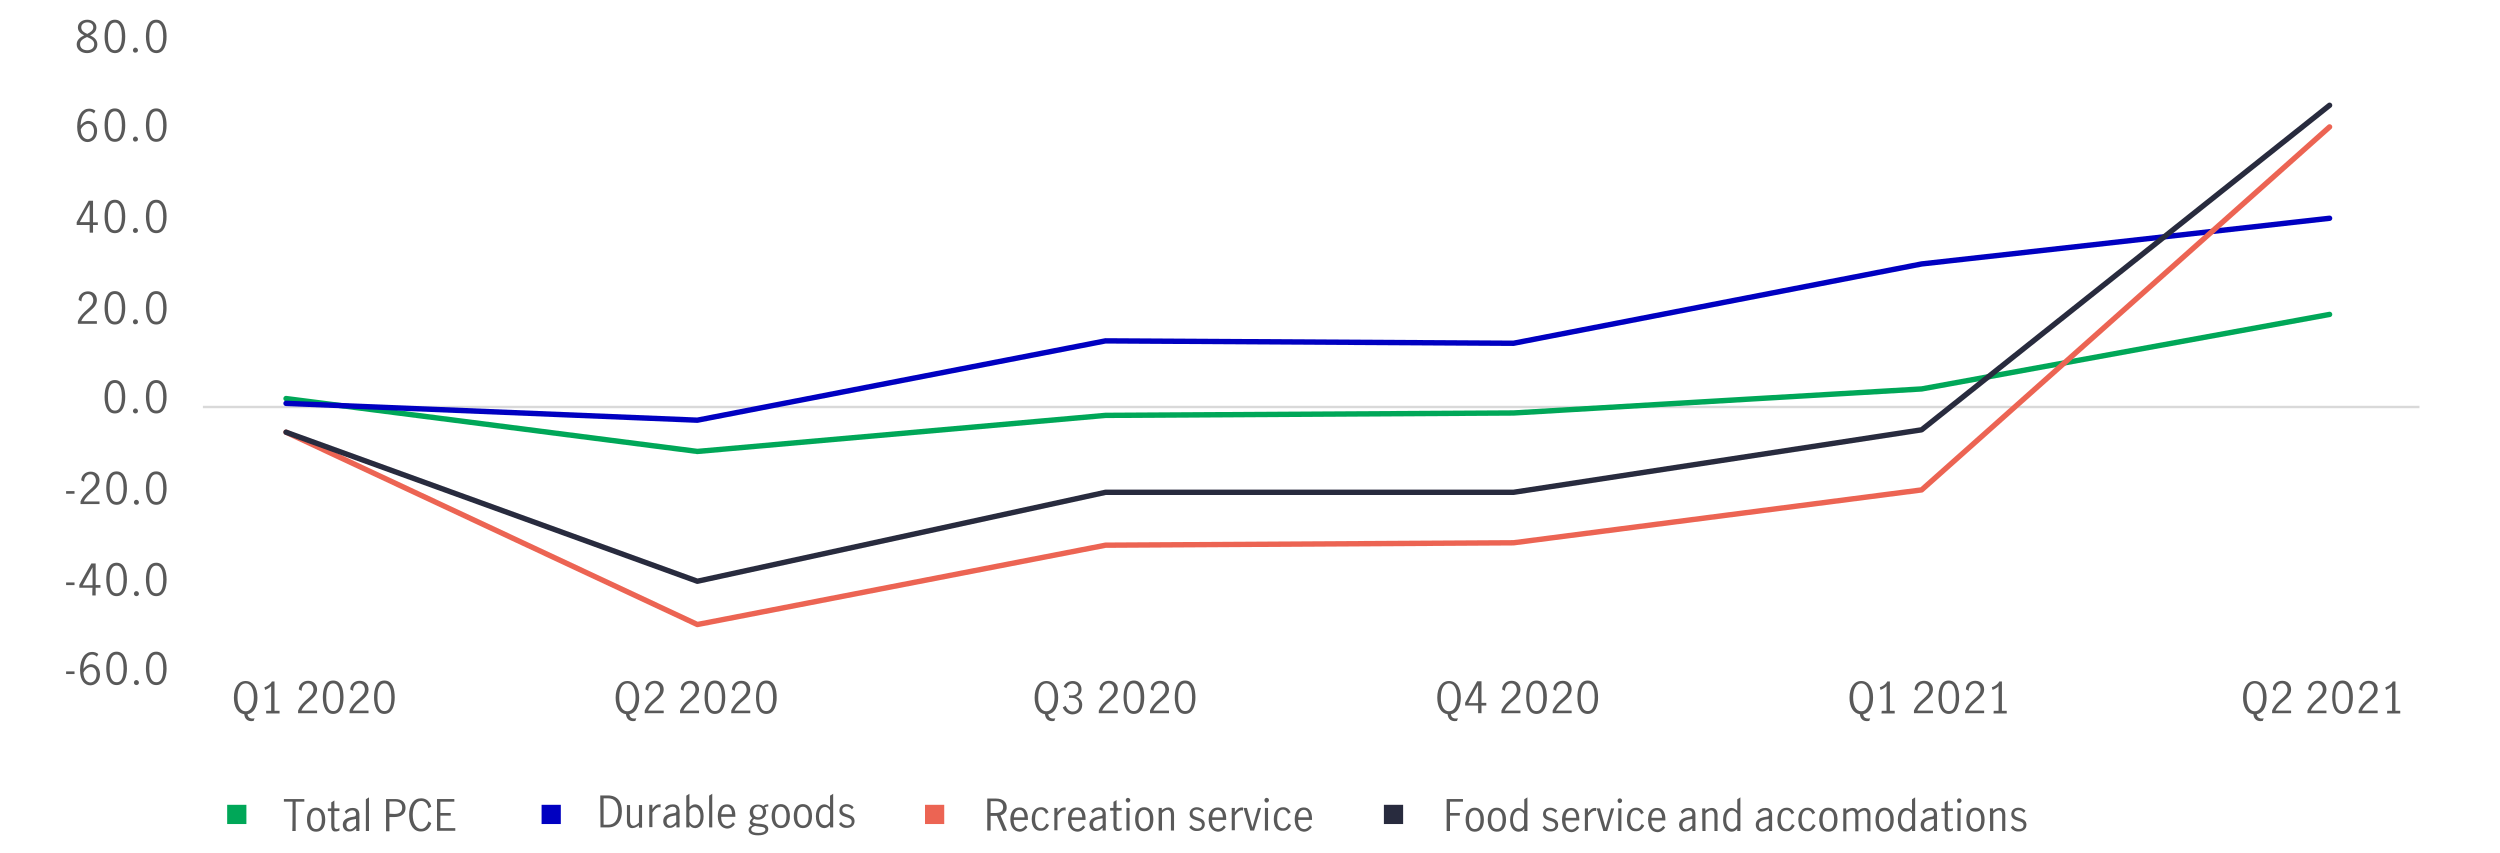 <?xml version="1.0" encoding="utf-8"?>
<!-- Generator: Adobe Illustrator 25.2.3, SVG Export Plug-In . SVG Version: 6.00 Build 0)  -->
<svg version="1.1" id="Layer_1" xmlns="http://www.w3.org/2000/svg" xmlns:xlink="http://www.w3.org/1999/xlink" x="0px" y="0px"
	 viewBox="0 0 1040 355" style="enable-background:new 0 0 1040 355;" xml:space="preserve">
<style type="text/css">
	.st0{fill:none;stroke:#D9D9D9;stroke-linejoin:round;stroke-miterlimit:10;}
	.st1{fill:none;stroke:#00A758;stroke-width:2.25;stroke-linecap:round;stroke-linejoin:round;stroke-miterlimit:10;}
	.st2{fill:none;stroke:#0000C1;stroke-width:2.25;stroke-linecap:round;stroke-linejoin:round;stroke-miterlimit:10;}
	.st3{fill:none;stroke:#EC6453;stroke-width:2.25;stroke-linecap:round;stroke-linejoin:round;stroke-miterlimit:10;}
	.st4{fill:none;stroke:#282B3E;stroke-width:2.25;stroke-linecap:round;stroke-linejoin:round;stroke-miterlimit:10;}
	.st5{fill:#595959;}
	.st6{fill:#00A758;}
	.st7{fill:#282B3E;}
	.st8{fill:#EC6453;}
	.st9{fill:#0000C1;}
</style>
<g>
	<line class="st0" x1="84.4" y1="169.3" x2="1006.5" y2="169.3"/>
</g>
<g>
	<polyline class="st1" points="119,165.8 290.1,187.8 459.9,172.8 629.6,171.8 799.4,161.8 969.1,130.8 	"/>
</g>
<g>
	<polyline class="st2" points="119,167.8 290.1,174.8 459.9,141.8 629.6,142.8 799.4,109.8 969.1,90.8 	"/>
</g>
<g>
	<polyline class="st3" points="119,179.8 290.1,259.8 459.9,226.8 629.6,225.8 799.4,203.8 969.1,52.8 	"/>
</g>
<g>
	<polyline class="st4" points="119,179.8 290.1,241.8 459.9,204.8 629.6,204.8 799.4,178.8 969.1,43.8 	"/>
</g>
<g>
	<g>
		<path class="st5" d="M27.4,279.3H31v1.1h-3.5V279.3z"/>
		<path class="st5" d="M33.3,278.8c0-5.1,2.3-7.6,5-7.6c1,0,1.9,0.3,2.6,0.9l-0.6,1.1c-0.5-0.5-1.2-0.9-2-0.9
			c-1.5,0-3.4,1.5-3.6,5.9c0.9-1.1,2-1.9,3.2-1.9c1.7,0,3.7,1.3,3.7,4.2c0,3.4-2.4,4.6-4,4.6C35.4,285.1,33.3,283.3,33.3,278.8z
			 M40.2,280.5c0-1.5-0.8-3-2.4-3c-1.4,0-2.5,1.1-3.1,2.3c0.1,3.2,1.8,4.1,2.9,4.1C38.8,283.9,40.2,282.9,40.2,280.5z"/>
		<path class="st5" d="M44.2,278.1c0-3.4,0.9-7,4.3-7c3.3,0,4.3,3.6,4.3,7c0,3.4-1,6.9-4.3,6.9C45.3,285,44.2,281.6,44.2,278.1z
			 M51.4,278.1c0-2.1-0.3-5.8-2.9-5.8c-2.6,0-2.9,3.7-2.9,5.8c0,2.1,0.3,5.7,2.9,5.7C51.1,283.9,51.4,280.3,51.4,278.1z"/>
		<path class="st5" d="M55.7,284c0-0.6,0.5-1.1,1-1.1c0.6,0,1.1,0.5,1.1,1.1c0,0.6-0.5,1-1.1,1C56.2,285,55.7,284.5,55.7,284z"/>
		<path class="st5" d="M60.7,278.1c0-3.4,0.9-7,4.3-7c3.3,0,4.3,3.6,4.3,7c0,3.4-1,6.9-4.3,6.9C61.8,285,60.7,281.6,60.7,278.1z
			 M67.9,278.1c0-2.1-0.3-5.8-2.9-5.8c-2.6,0-2.9,3.7-2.9,5.8c0,2.1,0.3,5.7,2.9,5.7C67.6,283.9,67.9,280.3,67.9,278.1z"/>
	</g>
</g>
<g>
	<g>
		<path class="st5" d="M27.4,242.3H31v1.1h-3.5V242.3z"/>
		<path class="st5" d="M38.5,244.5H33v-1.2l5-8.9h1.8v9h2v1.1h-2v3.2h-1.4C38.4,247.8,38.4,244.5,38.5,244.5z M38.5,243.4V236h0
			l-4.1,7.5H38.5z"/>
		<path class="st5" d="M44.2,241.1c0-3.4,0.9-7,4.3-7c3.3,0,4.3,3.6,4.3,7c0,3.4-1,6.9-4.3,6.9C45.3,248,44.2,244.6,44.2,241.1z
			 M51.4,241.1c0-2.1-0.3-5.8-2.9-5.8c-2.6,0-2.9,3.7-2.9,5.8c0,2.1,0.3,5.7,2.9,5.7C51.1,246.9,51.4,243.3,51.4,241.1z"/>
		<path class="st5" d="M55.7,247c0-0.6,0.5-1.1,1-1.1c0.6,0,1.1,0.5,1.1,1.1c0,0.6-0.5,1-1.1,1C56.2,248,55.7,247.5,55.7,247z"/>
		<path class="st5" d="M60.7,241.1c0-3.4,0.9-7,4.3-7c3.3,0,4.3,3.6,4.3,7c0,3.4-1,6.9-4.3,6.9C61.8,248,60.7,244.6,60.7,241.1z
			 M67.9,241.1c0-2.1-0.3-5.8-2.9-5.8c-2.6,0-2.9,3.7-2.9,5.8c0,2.1,0.3,5.7,2.9,5.7C67.6,246.9,67.9,243.3,67.9,241.1z"/>
	</g>
</g>
<g>
	<g>
		<path class="st5" d="M27.4,204.3H31v1.1h-3.5V204.3z"/>
		<path class="st5" d="M33.5,208.6c1.8-4.4,6.4-5.5,6.4-8.7c0-1.4-0.9-2.6-2.3-2.6c-1.6,0-2.7,1.5-2.6,3.1l-1.2-0.6
			c0-2,1.7-3.6,3.9-3.6c2.3,0,3.7,1.6,3.7,3.6c0,3.9-4.9,5-6.5,8.8h6.5v1.1h-7.9V208.6z"/>
		<path class="st5" d="M44.2,203.1c0-3.4,0.9-7,4.3-7c3.3,0,4.3,3.6,4.3,7c0,3.4-1,6.9-4.3,6.9C45.3,210,44.2,206.6,44.2,203.1z
			 M51.4,203.1c0-2.1-0.3-5.8-2.9-5.8c-2.6,0-2.9,3.7-2.9,5.8c0,2.1,0.3,5.7,2.9,5.7C51.1,208.9,51.4,205.3,51.4,203.1z"/>
		<path class="st5" d="M55.7,209c0-0.6,0.5-1.1,1-1.1c0.6,0,1.1,0.5,1.1,1.1c0,0.6-0.5,1-1.1,1C56.2,210,55.7,209.5,55.7,209z"/>
		<path class="st5" d="M60.7,203.1c0-3.4,0.9-7,4.3-7c3.3,0,4.3,3.6,4.3,7c0,3.4-1,6.9-4.3,6.9C61.8,210,60.7,206.6,60.7,203.1z
			 M67.9,203.1c0-2.1-0.3-5.8-2.9-5.8c-2.6,0-2.9,3.7-2.9,5.8c0,2.1,0.3,5.7,2.9,5.7C67.6,208.9,67.9,205.3,67.9,203.1z"/>
	</g>
</g>
<g>
	<g>
		<path class="st5" d="M43.5,165.1c0-3.4,0.9-7,4.3-7c3.3,0,4.3,3.6,4.3,7c0,3.4-1,6.9-4.3,6.9C44.5,172,43.5,168.6,43.5,165.1z
			 M50.7,165.1c0-2.1-0.3-5.8-2.9-5.8c-2.6,0-2.9,3.7-2.9,5.8c0,2.1,0.3,5.7,2.9,5.7C50.3,170.9,50.7,167.3,50.7,165.1z"/>
		<path class="st5" d="M55.3,171c0-0.6,0.5-1.1,1-1.1c0.6,0,1.1,0.5,1.1,1.1c0,0.6-0.5,1-1.1,1C55.8,172,55.3,171.5,55.3,171z"/>
		<path class="st5" d="M60.7,165.1c0-3.4,0.9-7,4.3-7c3.3,0,4.3,3.6,4.3,7c0,3.4-1,6.9-4.3,6.9C61.8,172,60.7,168.6,60.7,165.1z
			 M67.9,165.1c0-2.1-0.3-5.8-2.9-5.8c-2.6,0-2.9,3.7-2.9,5.8c0,2.1,0.3,5.7,2.9,5.7C67.6,170.9,67.9,167.3,67.9,165.1z"/>
	</g>
</g>
<g>
	<g>
		<path class="st5" d="M32.4,133.6c1.8-4.4,6.4-5.5,6.4-8.7c0-1.4-0.9-2.6-2.3-2.6c-1.6,0-2.7,1.5-2.6,3.1l-1.2-0.6
			c0-2,1.7-3.6,3.9-3.6c2.3,0,3.7,1.6,3.7,3.6c0,3.9-4.9,4.9-6.5,8.8h6.5v1.1h-7.9V133.6z"/>
		<path class="st5" d="M43.5,128.1c0-3.4,0.9-7,4.3-7c3.3,0,4.3,3.6,4.3,7c0,3.4-1,6.9-4.3,6.9C44.5,135,43.5,131.6,43.5,128.1z
			 M50.7,128.1c0-2.1-0.3-5.8-2.9-5.8c-2.6,0-2.9,3.7-2.9,5.8s0.3,5.7,2.9,5.7C50.3,133.9,50.7,130.3,50.7,128.1z"/>
		<path class="st5" d="M55.3,133.9c0-0.6,0.5-1.1,1-1.1c0.6,0,1.1,0.5,1.1,1.1c0,0.6-0.5,1-1.1,1C55.8,135,55.3,134.5,55.3,133.9z"
			/>
		<path class="st5" d="M60.7,128.1c0-3.4,0.9-7,4.3-7c3.3,0,4.3,3.6,4.3,7c0,3.4-1,6.9-4.3,6.9C61.8,135,60.7,131.6,60.7,128.1z
			 M67.9,128.1c0-2.1-0.3-5.8-2.9-5.8c-2.6,0-2.9,3.7-2.9,5.8s0.3,5.7,2.9,5.7C67.6,133.9,67.9,130.3,67.9,128.1z"/>
	</g>
</g>
<g>
	<g>
		<path class="st5" d="M37.3,93.6h-5.4v-1.2l5-8.9h1.8v9h2v1.1h-2v3.2h-1.4V93.6z M37.3,92.4V85h0l-4.1,7.4H37.3z"/>
		<path class="st5" d="M43.5,90.1c0-3.4,0.9-7,4.3-7c3.3,0,4.3,3.6,4.3,7c0,3.4-1,6.9-4.3,6.9C44.5,97,43.5,93.6,43.5,90.1z
			 M50.7,90.1c0-2.1-0.3-5.8-2.9-5.8c-2.6,0-2.9,3.7-2.9,5.8s0.3,5.7,2.9,5.7C50.3,95.9,50.7,92.3,50.7,90.1z"/>
		<path class="st5" d="M55.3,95.9c0-0.6,0.5-1.1,1-1.1c0.6,0,1.1,0.5,1.1,1.1c0,0.6-0.5,1-1.1,1C55.8,97,55.3,96.5,55.3,95.9z"/>
		<path class="st5" d="M60.7,90.1c0-3.4,0.9-7,4.3-7c3.3,0,4.3,3.6,4.3,7c0,3.4-1,6.9-4.3,6.9C61.8,97,60.7,93.6,60.7,90.1z
			 M67.9,90.1c0-2.1-0.3-5.8-2.9-5.8c-2.6,0-2.9,3.7-2.9,5.8s0.3,5.7,2.9,5.7C67.6,95.9,67.9,92.3,67.9,90.1z"/>
	</g>
</g>
<g>
	<g>
		<path class="st5" d="M32.1,52.8c0-5.1,2.3-7.6,5-7.6c1,0,1.9,0.3,2.6,0.9l-0.6,1.1c-0.5-0.5-1.2-0.9-2-0.9c-1.5,0-3.4,1.5-3.6,5.9
			c0.9-1.1,2-1.9,3.2-1.9c1.7,0,3.7,1.3,3.7,4.2c0,3.4-2.4,4.6-4,4.6C34.3,59.1,32.1,57.3,32.1,52.8z M39.1,54.5c0-1.5-0.8-3-2.4-3
			c-1.4,0-2.5,1.1-3.1,2.3c0.1,3.2,1.8,4.1,2.9,4.1C37.7,57.9,39.1,56.9,39.1,54.5z"/>
		<path class="st5" d="M43.5,52.1c0-3.4,0.9-7,4.3-7c3.3,0,4.3,3.6,4.3,7c0,3.4-1,6.9-4.3,6.9C44.5,59,43.5,55.6,43.5,52.1z
			 M50.7,52.1c0-2.1-0.3-5.8-2.9-5.8c-2.6,0-2.9,3.7-2.9,5.8s0.3,5.7,2.9,5.7C50.3,57.9,50.7,54.3,50.7,52.1z"/>
		<path class="st5" d="M55.3,57.9c0-0.6,0.5-1.1,1-1.1c0.6,0,1.1,0.5,1.1,1.1c0,0.6-0.5,1-1.1,1C55.8,59,55.3,58.5,55.3,57.9z"/>
		<path class="st5" d="M60.7,52.1c0-3.4,0.9-7,4.3-7c3.3,0,4.3,3.6,4.3,7c0,3.4-1,6.9-4.3,6.9C61.8,59,60.7,55.6,60.7,52.1z
			 M67.9,52.1c0-2.1-0.3-5.8-2.9-5.8c-2.6,0-2.9,3.7-2.9,5.8s0.3,5.7,2.9,5.7C67.6,57.9,67.9,54.3,67.9,52.1z"/>
	</g>
</g>
<g>
	<g>
		<path class="st5" d="M40.5,18.5c0,2.2-1.9,3.6-4.3,3.6c-2.3,0-4.3-1.4-4.3-3.6c0-2,1.5-3,3.1-3.8c-1.4-0.7-2.6-1.6-2.6-3.3
			c0-2,1.9-3.2,3.9-3.2c2,0,3.8,1.2,3.8,3.2c0,1.7-1.2,2.6-2.6,3.3C39.1,15.5,40.5,16.5,40.5,18.5z M39.2,18.4c0-1.6-1.4-2.3-3-3
			c-1.5,0.7-2.9,1.4-2.9,3c0,1.6,1.3,2.5,3,2.5C37.8,20.9,39.2,20.1,39.2,18.4z M36.3,14.1c1.3-0.7,2.5-1.4,2.5-2.7
			c0-1.3-1-2.1-2.5-2.1c-1.2,0-2.5,0.7-2.5,2.1C33.8,12.8,34.9,13.5,36.3,14.1z"/>
		<path class="st5" d="M43.5,15.2c0-3.4,0.9-7,4.3-7c3.3,0,4.3,3.6,4.3,7c0,3.4-1,6.9-4.3,6.9C44.5,22,43.5,18.6,43.5,15.2z
			 M50.7,15.2c0-2.1-0.3-5.8-2.9-5.8c-2.6,0-2.9,3.7-2.9,5.8s0.3,5.7,2.9,5.7C50.3,20.9,50.7,17.3,50.7,15.2z"/>
		<path class="st5" d="M55.3,20.9c0-0.6,0.5-1.1,1-1.1c0.6,0,1.1,0.5,1.1,1.1c0,0.6-0.5,1-1.1,1C55.8,22,55.3,21.5,55.3,20.9z"/>
		<path class="st5" d="M60.7,15.2c0-3.4,0.9-7,4.3-7c3.3,0,4.3,3.6,4.3,7c0,3.4-1,6.9-4.3,6.9C61.8,22,60.7,18.6,60.7,15.2z
			 M67.9,15.2c0-2.1-0.3-5.8-2.9-5.8c-2.6,0-2.9,3.7-2.9,5.8s0.3,5.7,2.9,5.7C67.6,20.9,67.9,17.3,67.9,15.2z"/>
	</g>
</g>
<g>
	<g>
		<path class="st5" d="M105,298.9c0.3,0,0.6,0,0.9-0.1l-0.4,1.1c-0.3,0-0.6,0.1-0.9,0.1c-1.5,0-2.8-0.8-3-2.9
			c-2.7-0.3-4.3-3-4.3-6.9c0-4.2,1.9-6.9,4.9-6.9c3,0,4.9,2.7,4.9,6.9c0,3.9-1.6,6.5-4.1,6.9C103.1,298.3,103.8,298.9,105,298.9z
			 M102.2,295.9c2.1,0,3.4-2.2,3.4-5.8c0-3.6-1.3-5.8-3.4-5.8c-2.1,0-3.4,2.2-3.4,5.8C98.8,293.7,100.1,295.9,102.2,295.9z"/>
		<path class="st5" d="M110.7,295.7h2.1v-10.3c-0.5,0.6-1.4,1.2-2.5,1.6l-0.3-1.1c1.3-0.4,2.5-1.2,3.1-2.4h1.1v12.2h2.1v1.1h-5.5
			C110.7,296.8,110.7,295.7,110.7,295.7z"/>
		<path class="st5" d="M124,295.6c1.8-4.4,6.4-5.5,6.4-8.7c0-1.4-0.9-2.6-2.3-2.6c-1.6,0-2.7,1.5-2.6,3.1l-1.2-0.6
			c0-2,1.7-3.6,3.9-3.6c2.3,0,3.7,1.6,3.7,3.6c0,3.9-4.9,5-6.5,8.8h6.5v1.1H124V295.6z"/>
		<path class="st5" d="M134.3,290.1c0-3.4,0.9-7,4.3-7c3.4,0,4.3,3.6,4.3,7c0,3.4-1,6.9-4.3,6.9C135.4,297,134.3,293.6,134.3,290.1z
			 M141.5,290.1c0-2.1-0.3-5.8-2.9-5.8c-2.6,0-2.9,3.7-2.9,5.8c0,2.1,0.3,5.7,2.9,5.7C141.2,295.9,141.5,292.3,141.5,290.1z"/>
		<path class="st5" d="M145.4,295.6c1.8-4.4,6.4-5.5,6.4-8.7c0-1.4-0.9-2.6-2.3-2.6c-1.6,0-2.7,1.5-2.6,3.1l-1.2-0.6
			c0-2,1.7-3.6,3.9-3.6c2.3,0,3.7,1.6,3.7,3.6c0,3.9-4.9,5-6.5,8.8h6.5v1.1h-7.9V295.6z"/>
		<path class="st5" d="M155.6,290.1c0-3.4,0.9-7,4.3-7c3.4,0,4.3,3.6,4.3,7c0,3.4-1,6.9-4.3,6.9C156.7,297,155.6,293.6,155.6,290.1z
			 M162.8,290.1c0-2.1-0.3-5.8-2.9-5.8c-2.6,0-2.9,3.7-2.9,5.8c0,2.1,0.3,5.7,2.9,5.7C162.5,295.9,162.8,292.3,162.8,290.1z"/>
	</g>
</g>
<g>
	<g>
		<path class="st5" d="M263.8,298.9c0.3,0,0.6,0,0.9-0.1l-0.4,1.1c-0.3,0-0.6,0.1-0.9,0.1c-1.5,0-2.8-0.8-3-2.9
			c-2.7-0.3-4.3-3-4.3-6.9c0-4.2,1.9-6.9,4.9-6.9c3,0,4.9,2.7,4.9,6.9c0,3.9-1.5,6.5-4.1,6.9C262,298.3,262.6,298.9,263.8,298.9z
			 M261,295.9c2.1,0,3.4-2.2,3.4-5.8c0-3.6-1.3-5.8-3.4-5.8c-2.1,0-3.4,2.2-3.4,5.8C257.6,293.7,258.9,295.9,261,295.9z"/>
		<path class="st5" d="M268.2,295.6c1.8-4.4,6.4-5.5,6.4-8.7c0-1.4-0.9-2.6-2.3-2.6c-1.6,0-2.7,1.5-2.6,3.1l-1.2-0.6
			c0-2,1.7-3.6,3.9-3.6c2.3,0,3.7,1.6,3.7,3.6c0,3.9-4.9,5-6.5,8.8h6.5v1.1h-7.9L268.2,295.6L268.2,295.6z"/>
		<path class="st5" d="M282.9,295.6c1.8-4.4,6.4-5.5,6.4-8.7c0-1.4-0.9-2.6-2.3-2.6c-1.6,0-2.7,1.5-2.6,3.1l-1.2-0.6
			c0-2,1.7-3.6,3.9-3.6c2.3,0,3.7,1.6,3.7,3.6c0,3.9-4.9,5-6.5,8.8h6.5v1.1h-7.9L282.9,295.6L282.9,295.6z"/>
		<path class="st5" d="M293.1,290.1c0-3.4,0.9-7,4.3-7c3.4,0,4.3,3.6,4.3,7c0,3.4-1,6.9-4.3,6.9C294.2,297,293.1,293.6,293.1,290.1z
			 M300.3,290.1c0-2.1-0.3-5.8-2.9-5.8c-2.6,0-2.9,3.7-2.9,5.8c0,2.1,0.3,5.7,2.9,5.7C300,295.9,300.3,292.3,300.3,290.1z"/>
		<path class="st5" d="M304.2,295.6c1.8-4.4,6.4-5.5,6.4-8.7c0-1.4-0.9-2.6-2.3-2.6c-1.6,0-2.7,1.5-2.6,3.1l-1.2-0.6
			c0-2,1.7-3.6,3.9-3.6c2.3,0,3.7,1.6,3.7,3.6c0,3.9-4.9,5-6.5,8.8h6.5v1.1h-7.9L304.2,295.6L304.2,295.6z"/>
		<path class="st5" d="M314.5,290.1c0-3.4,0.9-7,4.3-7c3.4,0,4.3,3.6,4.3,7c0,3.4-1,6.9-4.3,6.9C315.5,297,314.5,293.6,314.5,290.1z
			 M321.6,290.1c0-2.1-0.3-5.8-2.9-5.8c-2.6,0-2.9,3.7-2.9,5.8c0,2.1,0.3,5.7,2.9,5.7C321.3,295.9,321.6,292.3,321.6,290.1z"/>
	</g>
</g>
<g>
	<g>
		<path class="st5" d="M438.1,298.9c0.3,0,0.6,0,0.9-0.1l-0.4,1.1c-0.3,0-0.6,0.1-0.9,0.1c-1.5,0-2.8-0.8-3-2.9
			c-2.7-0.3-4.3-3-4.3-6.9c0-4.2,1.9-6.9,4.9-6.9c3,0,4.9,2.7,4.9,6.9c0,3.9-1.5,6.5-4.1,6.9C436.2,298.3,436.9,298.9,438.1,298.9z
			 M435.3,295.9c2.1,0,3.4-2.2,3.4-5.8c0-3.6-1.3-5.8-3.4-5.8c-2.1,0-3.4,2.2-3.4,5.8C431.8,293.7,433.2,295.9,435.3,295.9z"/>
		<path class="st5" d="M442.1,294.3l1.2-0.7c0.5,1.3,1.5,2.4,2.9,2.4c1.6,0,2.7-1,2.7-2.7c0-2.2-1.4-3-3.4-3c-0.2,0-0.5,0-0.8,0
			v-1.1c0.3,0,0.6,0.1,1,0.1c2,0,2.9-1,2.9-2.5c0-1.5-1-2.4-2.5-2.4c-1.2,0-2.2,0.9-2.5,1.9l-1.1-0.6c0.6-1.5,2-2.4,3.8-2.4
			c2.1,0,3.6,1.5,3.6,3.4c0,1.5-0.6,2.5-2.3,3.2c1.8,0.5,2.6,1.8,2.6,3.3c0,2.5-1.8,4-4.2,4C444.4,297.1,442.8,296,442.1,294.3z"/>
		<path class="st5" d="M457.1,295.6c1.8-4.4,6.4-5.5,6.4-8.7c0-1.4-0.9-2.6-2.3-2.6c-1.6,0-2.7,1.5-2.6,3.1l-1.2-0.6
			c0-2,1.7-3.6,3.9-3.6c2.3,0,3.7,1.6,3.7,3.6c0,3.9-4.9,5-6.5,8.8h6.5v1.1h-7.9V295.6z"/>
		<path class="st5" d="M467.4,290.1c0-3.4,0.9-7,4.3-7c3.4,0,4.3,3.6,4.3,7c0,3.4-1,6.9-4.3,6.9C468.5,297,467.4,293.6,467.4,290.1z
			 M474.5,290.1c0-2.1-0.3-5.8-2.9-5.8c-2.6,0-2.9,3.7-2.9,5.8c0,2.1,0.3,5.7,2.9,5.7C474.2,295.9,474.5,292.3,474.5,290.1z"/>
		<path class="st5" d="M478.4,295.6c1.8-4.4,6.4-5.5,6.4-8.7c0-1.4-0.9-2.6-2.3-2.6c-1.6,0-2.7,1.5-2.6,3.1l-1.2-0.6
			c0-2,1.7-3.6,3.9-3.6c2.3,0,3.7,1.6,3.7,3.6c0,3.9-4.9,5-6.5,8.8h6.5v1.1h-7.9L478.4,295.6L478.4,295.6z"/>
		<path class="st5" d="M488.7,290.1c0-3.4,0.9-7,4.3-7c3.4,0,4.3,3.6,4.3,7c0,3.4-1,6.9-4.3,6.9C489.8,297,488.7,293.6,488.7,290.1z
			 M495.9,290.1c0-2.1-0.3-5.8-2.9-5.8c-2.6,0-2.9,3.7-2.9,5.8c0,2.1,0.3,5.7,2.9,5.7C495.6,295.9,495.9,292.3,495.9,290.1z"/>
	</g>
</g>
<g>
	<g>
		<path class="st5" d="M605.6,298.9c0.3,0,0.6,0,0.9-0.1l-0.4,1.1c-0.3,0-0.6,0.1-0.9,0.1c-1.5,0-2.8-0.8-3-2.9
			c-2.7-0.3-4.3-3-4.3-6.9c0-4.2,1.9-6.9,4.9-6.9c3,0,4.9,2.7,4.9,6.9c0,3.9-1.5,6.5-4.1,6.9C603.7,298.3,604.4,298.9,605.6,298.9z
			 M602.8,295.9c2.1,0,3.4-2.2,3.4-5.8c0-3.6-1.3-5.8-3.4-5.8c-2.1,0-3.4,2.2-3.4,5.8C599.3,293.7,600.7,295.9,602.8,295.9z"/>
		<path class="st5" d="M614.9,293.5h-5.4v-1.2l5-8.9h1.8v9h2v1.1h-2v3.2h-1.4V293.5z M614.9,292.4V285h0l-4.1,7.5H614.9z"/>
		<path class="st5" d="M624.6,295.6c1.8-4.4,6.4-5.5,6.4-8.7c0-1.4-0.9-2.6-2.3-2.6c-1.6,0-2.7,1.5-2.6,3.1l-1.2-0.6
			c0-2,1.7-3.6,3.9-3.6c2.3,0,3.7,1.6,3.7,3.6c0,3.9-4.9,5-6.5,8.8h6.5v1.1h-7.9L624.6,295.6L624.6,295.6z"/>
		<path class="st5" d="M634.9,290.1c0-3.4,0.9-7,4.3-7c3.3,0,4.3,3.6,4.3,7c0,3.4-1,6.9-4.3,6.9C635.9,297,634.9,293.6,634.9,290.1z
			 M642,290.1c0-2.1-0.3-5.8-2.9-5.8c-2.6,0-2.9,3.7-2.9,5.8c0,2.1,0.3,5.7,2.9,5.7C641.7,295.9,642,292.3,642,290.1z"/>
		<path class="st5" d="M645.9,295.6c1.8-4.4,6.4-5.5,6.4-8.7c0-1.4-0.9-2.6-2.3-2.6c-1.6,0-2.7,1.5-2.6,3.1l-1.2-0.6
			c0-2,1.7-3.6,3.9-3.6c2.3,0,3.7,1.6,3.7,3.6c0,3.9-4.9,5-6.5,8.8h6.5v1.1h-7.9L645.9,295.6L645.9,295.6z"/>
		<path class="st5" d="M656.2,290.1c0-3.4,0.9-7,4.3-7c3.3,0,4.3,3.6,4.3,7c0,3.4-1,6.9-4.3,6.9C657.2,297,656.2,293.6,656.2,290.1z
			 M663.4,290.1c0-2.1-0.3-5.8-2.9-5.8c-2.6,0-2.9,3.7-2.9,5.8c0,2.1,0.3,5.7,2.9,5.7C663,295.9,663.4,292.3,663.4,290.1z"/>
	</g>
</g>
<g>
	<g>
		<path class="st5" d="M777.1,298.9c0.3,0,0.6,0,0.9-0.1l-0.4,1.1c-0.3,0-0.6,0.1-0.9,0.1c-1.5,0-2.8-0.8-3-2.9
			c-2.7-0.3-4.3-3-4.3-6.9c0-4.2,1.9-6.9,4.9-6.9c3,0,4.9,2.7,4.9,6.9c0,3.9-1.5,6.5-4.1,6.9C775.2,298.3,775.9,298.9,777.1,298.9z
			 M774.3,295.9c2.1,0,3.4-2.2,3.4-5.8c0-3.6-1.3-5.8-3.4-5.8c-2.1,0-3.4,2.2-3.4,5.8C770.9,293.7,772.2,295.9,774.3,295.9z"/>
		<path class="st5" d="M782.8,295.7h2v-10.3c-0.5,0.6-1.4,1.2-2.5,1.6l-0.3-1.1c1.3-0.4,2.5-1.2,3.1-2.4h1.1v12.2h2v1.1h-5.5
			L782.8,295.7L782.8,295.7z"/>
		<path class="st5" d="M796.2,295.6c1.8-4.4,6.4-5.5,6.4-8.7c0-1.4-0.9-2.6-2.3-2.6c-1.6,0-2.7,1.5-2.6,3.1l-1.2-0.6
			c0-2,1.7-3.6,3.9-3.6c2.3,0,3.7,1.6,3.7,3.6c0,3.9-4.9,5-6.5,8.8h6.5v1.1h-7.9L796.2,295.6L796.2,295.6z"/>
		<path class="st5" d="M806.4,290.1c0-3.4,0.9-7,4.3-7c3.3,0,4.3,3.6,4.3,7c0,3.4-1,6.9-4.3,6.9C807.5,297,806.4,293.6,806.4,290.1z
			 M813.6,290.1c0-2.1-0.3-5.8-2.9-5.8c-2.6,0-2.9,3.7-2.9,5.8c0,2.1,0.3,5.7,2.9,5.7C813.3,295.9,813.6,292.3,813.6,290.1z"/>
		<path class="st5" d="M817.5,295.6c1.8-4.4,6.4-5.5,6.4-8.7c0-1.4-0.9-2.6-2.3-2.6c-1.6,0-2.7,1.5-2.6,3.1l-1.2-0.6
			c0-2,1.7-3.6,3.9-3.6c2.3,0,3.7,1.6,3.7,3.6c0,3.9-4.9,5-6.5,8.8h6.5v1.1h-7.9L817.5,295.6L817.5,295.6z"/>
		<path class="st5" d="M829.4,295.7h2v-10.3c-0.5,0.6-1.4,1.2-2.5,1.6l-0.3-1.1c1.3-0.4,2.5-1.2,3.1-2.4h1.1v12.2h2v1.1h-5.5
			L829.4,295.7L829.4,295.7z"/>
	</g>
</g>
<g>
	<g>
		<path class="st5" d="M940.8,298.9c0.3,0,0.6,0,0.9-0.1l-0.4,1.1c-0.3,0-0.6,0.1-0.9,0.1c-1.5,0-2.8-0.8-3-2.9
			c-2.7-0.3-4.3-3-4.3-6.9c0-4.2,1.9-6.9,4.9-6.9c3,0,4.9,2.7,4.9,6.9c0,3.9-1.5,6.5-4.1,6.9C939,298.3,939.7,298.9,940.8,298.9z
			 M938,295.9c2.1,0,3.4-2.2,3.4-5.8c0-3.6-1.3-5.8-3.4-5.8c-2.1,0-3.4,2.2-3.4,5.8C934.6,293.7,935.9,295.9,938,295.9z"/>
		<path class="st5" d="M945.2,295.6c1.8-4.4,6.4-5.5,6.4-8.7c0-1.4-0.9-2.6-2.3-2.6c-1.6,0-2.7,1.5-2.6,3.1l-1.2-0.6
			c0-2,1.7-3.6,3.9-3.6c2.3,0,3.7,1.6,3.7,3.6c0,3.9-4.9,5-6.5,8.8h6.5v1.1h-7.9L945.2,295.6L945.2,295.6z"/>
		<path class="st5" d="M959.9,295.6c1.8-4.4,6.4-5.5,6.4-8.7c0-1.4-0.9-2.6-2.3-2.6c-1.6,0-2.7,1.5-2.6,3.1l-1.2-0.6
			c0-2,1.7-3.6,3.9-3.6c2.3,0,3.7,1.6,3.7,3.6c0,3.9-4.9,5-6.5,8.8h6.5v1.1h-7.9L959.9,295.6L959.9,295.6z"/>
		<path class="st5" d="M970.2,290.1c0-3.4,0.9-7,4.3-7c3.3,0,4.3,3.6,4.3,7c0,3.4-1,6.9-4.3,6.9C971.2,297,970.2,293.6,970.2,290.1z
			 M977.3,290.1c0-2.1-0.3-5.8-2.9-5.8c-2.6,0-2.9,3.7-2.9,5.8c0,2.1,0.3,5.7,2.9,5.7C977,295.9,977.3,292.3,977.3,290.1z"/>
		<path class="st5" d="M981.2,295.6c1.8-4.4,6.4-5.5,6.4-8.7c0-1.4-0.9-2.6-2.3-2.6c-1.6,0-2.7,1.5-2.6,3.1l-1.2-0.6
			c0-2,1.7-3.6,3.9-3.6c2.3,0,3.7,1.6,3.7,3.6c0,3.9-4.9,5-6.5,8.8h6.5v1.1h-7.9L981.2,295.6L981.2,295.6z"/>
		<path class="st5" d="M993.1,295.7h2v-10.3c-0.5,0.6-1.4,1.2-2.5,1.6l-0.3-1.1c1.3-0.4,2.5-1.2,3.1-2.4h1.1v12.2h2v1.1h-5.5
			L993.1,295.7L993.1,295.7z"/>
	</g>
</g>
<rect x="94.5" y="334.8" class="st6" width="8" height="8"/>
<rect x="575.7" y="334.8" class="st7" width="8" height="8"/>
<rect x="384.8" y="334.8" class="st8" width="8" height="8"/>
<rect x="225.3" y="334.8" class="st9" width="8" height="8"/>
<g>
	<g>
		<path class="st5" d="M417.3,345.5l-2.6-6.1c-0.2,0-0.4,0-0.5,0h-2.1v6.1h-1.4v-13.3h3.6c3,0,4.5,1.5,4.5,3.7
			c0,1.5-0.9,2.8-2.6,3.3l2.7,6.4H417.3z M414.2,338.2c2.2,0,3.1-1,3.1-2.4c0-1.5-1-2.5-3-2.5h-2.2v4.9L414.2,338.2L414.2,338.2z"/>
		<path class="st5" d="M420.3,340.8c0-3.2,1.5-4.9,3.9-4.9c2.4,0,3.4,2,3.4,4.7c0,0.2,0,0.3,0,0.5h-5.9c0,2.7,1.1,3.8,2.6,3.8
			c1,0,1.9-0.8,2.3-1.6l0.8,0.8c-0.6,1-1.8,1.9-3.3,1.9C421.8,345.8,420.3,344.1,420.3,340.8z M426.2,340c0-1.6-0.6-3.1-2.1-3.1
			c-1.6,0-2.3,1.7-2.3,3.1H426.2z"/>
		<path class="st5" d="M429.2,340.8c0-3.2,1.6-5,3.9-5c1.6,0,2.5,0.9,3.1,2.1l-1.1,0.7c-0.3-0.9-0.9-1.8-2.1-1.8
			c-2,0-2.4,2.2-2.4,3.9c0,2,0.6,3.9,2.5,3.9c1.2,0,1.8-1,2.2-2l1.1,0.6c-0.6,1.4-1.8,2.4-3.3,2.4
			C430.8,345.8,429.2,344.1,429.2,340.8z"/>
		<path class="st5" d="M438.6,336.1h1.3v1.8c0.9-1.3,1.7-2,2.9-2c0.2,0,0.5,0,0.5,0v1.3c-0.2,0-0.4-0.1-0.6-0.1
			c-0.9,0-1.7,0.6-2.8,2.2v6.1h-1.3V336.1z"/>
		<path class="st5" d="M444.3,340.8c0-3.2,1.5-4.9,3.9-4.9c2.4,0,3.4,2,3.4,4.7c0,0.2,0,0.3,0,0.5h-5.9c0,2.7,1.1,3.8,2.6,3.8
			c1,0,1.9-0.8,2.3-1.6l0.8,0.8c-0.6,1-1.8,1.9-3.3,1.9C445.8,345.8,444.3,344.1,444.3,340.8z M450.2,340c0-1.6-0.6-3.1-2.1-3.1
			c-1.6,0-2.3,1.7-2.3,3.1H450.2z"/>
		<path class="st5" d="M453.2,342.9c0-2,1.4-2.9,4.2-3.3c1-0.1,1.3-0.3,1.3-1.2c0-1-0.6-1.5-1.6-1.5c-1,0-1.9,0.7-2.5,1.5l-0.7-0.9
			c0.7-1,1.8-1.6,3.3-1.6c1.8,0,2.8,0.9,2.8,2.8v6.8h-1.3v-1.2c-0.8,0.8-1.6,1.4-2.7,1.4C454.5,345.8,453.2,344.7,453.2,342.9z
			 M458.7,343.1v-2.7h0l-1.1,0.2c-2,0.3-2.9,1-2.9,2.3c0,1.1,0.6,1.8,1.7,1.8C457.2,344.7,458.1,343.9,458.7,343.1z"/>
		<path class="st5" d="M463.2,343v-5.8h-1.4v-1.1h1.4v-2.5l1.3-0.8v3.3h2.1v1.1h-2.1v6.1c0,0.9,0.3,1.4,1,1.4c0.4,0,0.8-0.2,1.1-0.5
			l0,1.1c-0.4,0.2-0.9,0.4-1.5,0.4C463.8,345.8,463.2,345,463.2,343z"/>
		<path class="st5" d="M468.3,332.9c0-0.5,0.4-1,0.9-1c0.5,0,1,0.4,1,1c0,0.5-0.5,1-1,1C468.7,333.8,468.3,333.4,468.3,332.9z
			 M468.6,336.1h1.3v9.4h-1.3V336.1z"/>
		<path class="st5" d="M472.2,340.8c0-3.3,1.6-5,3.8-5c2.2,0,3.8,1.7,3.8,5s-1.5,5-3.8,5C473.8,345.8,472.2,344.1,472.2,340.8z
			 M478.4,340.8c0-1.6-0.4-3.9-2.4-3.9c-2,0-2.4,2.3-2.4,3.9s0.4,3.9,2.4,3.9C478,344.7,478.4,342.5,478.4,340.8z"/>
		<path class="st5" d="M482,336.1h1.3v1c0.7-0.6,1.6-1.2,2.7-1.2c1.2,0,2.4,0.7,2.4,2.9v6.7h-1.3v-6.7c0-0.9-0.4-1.9-1.4-1.9
			c-0.9,0-1.8,0.8-2.3,1.3v7.3H482L482,336.1L482,336.1z"/>
		<path class="st5" d="M494.7,344.1l0.9-0.9c0.5,0.9,1.4,1.5,2.5,1.5c1,0,1.9-0.5,1.9-1.6c0-2.5-5.1-1.2-5.1-4.6
			c0-1.7,1.4-2.7,3-2.7c1.1,0,2.2,0.5,2.9,1.3l-0.7,0.9c-0.5-0.7-1.3-1.2-2.2-1.2c-1,0-1.8,0.5-1.8,1.5c0,2.4,5.1,1.2,5.1,4.6
			c0,1.8-1.4,2.8-3.2,2.8C496.7,345.8,495.5,345.2,494.7,344.1z"/>
		<path class="st5" d="M502.8,340.8c0-3.2,1.5-4.9,3.9-4.9c2.4,0,3.4,2,3.4,4.7c0,0.2,0,0.3,0,0.5h-5.9c0,2.7,1.1,3.8,2.6,3.8
			c1,0,1.9-0.8,2.3-1.6l0.8,0.8c-0.6,1-1.8,1.9-3.3,1.9C504.4,345.8,502.8,344.1,502.8,340.8z M508.7,340c0-1.6-0.6-3.1-2.1-3.1
			c-1.6,0-2.3,1.7-2.3,3.1H508.7z"/>
		<path class="st5" d="M512.4,336.1h1.3v1.8c0.9-1.3,1.7-2,2.9-2c0.2,0,0.5,0,0.5,0v1.3c-0.2,0-0.4-0.1-0.6-0.1
			c-0.9,0-1.7,0.6-2.8,2.2v6.1h-1.3L512.4,336.1L512.4,336.1z"/>
		<path class="st5" d="M517.3,336.1h1.4l2.3,8.1h0l2.3-8.1h1.3l-2.9,9.4h-1.6L517.3,336.1z"/>
		<path class="st5" d="M526,332.9c0-0.5,0.4-1,0.9-1s1,0.4,1,1c0,0.5-0.5,1-1,1S526,333.4,526,332.9z M526.2,336.1h1.3v9.4h-1.3
			V336.1z"/>
		<path class="st5" d="M529.9,340.8c0-3.2,1.6-5,3.9-5c1.6,0,2.5,0.9,3.1,2.1l-1.1,0.7c-0.3-0.9-0.9-1.8-2.1-1.8
			c-2,0-2.4,2.2-2.4,3.9c0,2,0.6,3.9,2.5,3.9c1.2,0,1.8-1,2.2-2l1.1,0.6c-0.6,1.4-1.8,2.4-3.3,2.4
			C531.5,345.8,529.9,344.1,529.9,340.8z"/>
		<path class="st5" d="M538.6,340.8c0-3.2,1.5-4.9,3.8-4.9c2.4,0,3.4,2,3.4,4.7c0,0.2,0,0.3,0,0.5H540c0,2.7,1.1,3.8,2.6,3.8
			c1,0,1.8-0.8,2.3-1.6l0.8,0.8c-0.7,1-1.8,1.9-3.3,1.9C540.1,345.8,538.6,344.1,538.6,340.8z M544.5,340c0-1.6-0.6-3.1-2.1-3.1
			c-1.6,0-2.3,1.7-2.3,3.1H544.5z"/>
	</g>
</g>
<g>
	<g>
		<path class="st5" d="M121.7,333.5h-3.6v-1.1h8.5v1.1h-3.6v12.2h-1.4C121.7,345.7,121.7,333.5,121.7,333.5z"/>
		<path class="st5" d="M127.7,341c0-3.3,1.6-5,3.8-5c2.2,0,3.8,1.7,3.8,5s-1.5,5-3.8,5C129.2,346,127.7,344.3,127.7,341z M133.9,341
			c0-1.6-0.4-3.9-2.4-3.9c-2,0-2.4,2.3-2.4,3.9c0,1.6,0.4,3.9,2.4,3.9C133.5,344.9,133.9,342.6,133.9,341z"/>
		<path class="st5" d="M137.8,343.2v-5.8h-1.4v-1.1h1.4v-2.5l1.3-0.8v3.3h2.1v1.1h-2.1v6.1c0,0.9,0.3,1.4,1,1.4
			c0.4,0,0.8-0.2,1.1-0.5l0,1.1c-0.4,0.2-0.9,0.4-1.5,0.4C138.4,346,137.8,345.2,137.8,343.2z"/>
		<path class="st5" d="M142.6,343.1c0-2,1.4-2.9,4.2-3.3c1-0.1,1.3-0.3,1.3-1.2c0-1-0.6-1.5-1.6-1.5c-1,0-1.9,0.7-2.4,1.5l-0.7-0.9
			c0.7-1,1.8-1.6,3.3-1.6c1.8,0,2.8,0.9,2.8,2.8v6.8h-1.3v-1.2c-0.8,0.8-1.6,1.4-2.7,1.4C143.9,346,142.6,344.9,142.6,343.1z
			 M148.1,343.4v-2.7h0l-1.1,0.2c-2,0.3-2.9,1-2.9,2.3c0,1.1,0.6,1.8,1.7,1.8C146.6,344.9,147.5,344.1,148.1,343.4z"/>
		<path class="st5" d="M152.2,332.5l1.3-0.8v14h-1.3V332.5z"/>
		<path class="st5" d="M160.6,332.4h3.8c2.6,0,4.3,1.2,4.3,3.7c0,2.4-1.7,3.8-4.7,3.8h-2v5.9h-1.4L160.6,332.4L160.6,332.4z
			 M164,338.6c2.1,0,3.3-0.7,3.3-2.6c0-1.8-1.1-2.6-3.2-2.6H162v5.1L164,338.6L164,338.6z"/>
		<path class="st5" d="M170.2,339c0-4.3,1.9-6.9,5-6.9c2.2,0,3.7,1.4,4.2,3.5l-1.2,0.6c-0.3-1.6-1.2-3-3-3c-2.1,0-3.5,2.1-3.5,5.8
			c0,3.5,1.4,5.8,3.5,5.8c1.7,0,2.6-1.6,3-3.1l1.2,0.7c-0.5,2-2,3.5-4.2,3.5C172.2,346,170.2,343.3,170.2,339z"/>
		<path class="st5" d="M181.8,332.4h7.2v1.1h-5.8v4.7h4.3v1.1h-4.3v5.2h6.2v1.1h-7.6L181.8,332.4L181.8,332.4z"/>
	</g>
</g>
<g>
	<g>
		<path class="st5" d="M601.8,332.4h6.8v1.1h-5.4v4.7h4.1v1.1h-4.1v6.4h-1.4L601.8,332.4L601.8,332.4z"/>
		<path class="st5" d="M609.7,341c0-3.3,1.6-5,3.8-5c2.2,0,3.8,1.7,3.8,5s-1.5,5-3.8,5C611.3,346,609.7,344.3,609.7,341z M615.9,341
			c0-1.6-0.4-3.9-2.4-3.9c-2,0-2.4,2.3-2.4,3.9c0,1.6,0.4,3.9,2.4,3.9C615.5,344.9,615.9,342.6,615.9,341z"/>
		<path class="st5" d="M618.9,341c0-3.3,1.6-5,3.8-5c2.2,0,3.8,1.7,3.8,5s-1.5,5-3.8,5C620.5,346,618.9,344.3,618.9,341z M625.1,341
			c0-1.6-0.4-3.9-2.4-3.9c-2,0-2.4,2.3-2.4,3.9c0,1.6,0.4,3.9,2.4,3.9C624.7,344.9,625.1,342.6,625.1,341z"/>
		<path class="st5" d="M628.2,341.1c0-3.6,1.9-5,3.5-5c1,0,1.7,0.6,2.4,1.2v-4.8l1.3-0.8v14h-1.3v-1c-0.7,0.8-1.4,1.3-2.4,1.3
			C630.2,346,628.2,344.8,628.2,341.1z M634,343.2v-4.6c-0.4-0.7-1.1-1.4-2.1-1.4c-1.8,0-2.5,2.1-2.5,3.9c0,2.5,1.2,3.7,2.5,3.7
			C632.8,344.8,633.7,344,634,343.2z"/>
		<path class="st5" d="M641.7,344.3l0.9-0.9c0.5,0.9,1.4,1.5,2.5,1.5c1,0,1.9-0.5,1.9-1.6c0-2.5-5.1-1.2-5.1-4.6
			c0-1.7,1.3-2.7,3-2.7c1.1,0,2.2,0.5,2.9,1.3l-0.7,0.9c-0.5-0.7-1.3-1.2-2.2-1.2c-1,0-1.8,0.5-1.8,1.5c0,2.4,5.1,1.2,5.1,4.6
			c0,1.8-1.4,2.8-3.2,2.8C643.7,346,642.5,345.4,641.7,344.3z"/>
		<path class="st5" d="M649.8,341c0-3.2,1.5-4.9,3.8-4.9c2.4,0,3.4,2,3.4,4.7c0,0.2,0,0.3,0,0.5h-5.8c0,2.7,1.1,3.8,2.6,3.8
			c1,0,1.8-0.8,2.3-1.6l0.8,0.8c-0.7,1-1.8,1.9-3.3,1.9C651.3,346,649.8,344.3,649.8,341z M655.7,340.2c0-1.6-0.6-3.1-2.1-3.1
			c-1.6,0-2.3,1.7-2.3,3.1H655.7z"/>
		<path class="st5" d="M659.3,336.3h1.3v1.8c0.9-1.3,1.7-2,2.9-2c0.2,0,0.5,0,0.5,0v1.3c-0.2,0-0.4-0.1-0.6-0.1
			c-0.9,0-1.7,0.6-2.8,2.2v6.1h-1.3L659.3,336.3L659.3,336.3z"/>
		<path class="st5" d="M664.2,336.3h1.4l2.3,8.1h0l2.3-8.1h1.3l-2.9,9.4h-1.6L664.2,336.3z"/>
		<path class="st5" d="M672.9,333.1c0-0.5,0.4-1,0.9-1c0.5,0,1,0.4,1,1c0,0.5-0.5,1-1,1S672.9,333.6,672.9,333.1z M673.2,336.3h1.3
			v9.4h-1.3V336.3z"/>
		<path class="st5" d="M676.8,341c0-3.2,1.6-5,3.9-5c1.6,0,2.5,0.9,3.1,2.1l-1.1,0.7c-0.3-0.9-0.9-1.8-2.1-1.8c-2,0-2.4,2.2-2.4,3.9
			c0,2,0.6,3.9,2.5,3.9c1.2,0,1.8-1,2.2-2l1.1,0.6c-0.6,1.4-1.8,2.4-3.3,2.4C678.5,346,676.8,344.3,676.8,341z"/>
		<path class="st5" d="M685.6,341c0-3.2,1.5-4.9,3.8-4.9c2.4,0,3.4,2,3.4,4.7c0,0.2,0,0.3,0,0.5h-5.8c0,2.7,1.1,3.8,2.6,3.8
			c1,0,1.8-0.8,2.3-1.6l0.8,0.8c-0.7,1-1.8,1.9-3.3,1.9C687.1,346,685.6,344.3,685.6,341z M691.4,340.2c0-1.6-0.6-3.1-2.1-3.1
			c-1.6,0-2.3,1.7-2.3,3.1H691.4z"/>
		<path class="st5" d="M698.5,343.1c0-2,1.4-2.9,4.2-3.3c1-0.1,1.3-0.3,1.3-1.2c0-1-0.7-1.5-1.6-1.5c-1,0-1.9,0.7-2.5,1.5l-0.7-0.9
			c0.7-1,1.8-1.6,3.3-1.6c1.8,0,2.8,0.9,2.8,2.8v6.8H704v-1.2c-0.8,0.8-1.6,1.4-2.7,1.4C699.8,346,698.5,344.9,698.5,343.1z
			 M704,343.4v-2.7h0l-1.2,0.2c-2,0.3-2.9,1-2.9,2.3c0,1.1,0.7,1.8,1.7,1.8C702.5,344.9,703.3,344.1,704,343.4z"/>
		<path class="st5" d="M708.1,336.3h1.3v1c0.7-0.6,1.6-1.2,2.7-1.2c1.2,0,2.4,0.7,2.4,2.9v6.7h-1.3v-6.7c0-0.9-0.4-1.9-1.4-1.9
			c-0.9,0-1.8,0.8-2.3,1.3v7.3h-1.3L708.1,336.3L708.1,336.3z"/>
		<path class="st5" d="M716.8,341.1c0-3.6,1.9-5,3.5-5c1,0,1.7,0.6,2.4,1.2v-4.8l1.3-0.8v14h-1.3v-1c-0.7,0.8-1.4,1.3-2.4,1.3
			C718.9,346,716.8,344.8,716.8,341.1z M722.7,343.2v-4.6c-0.4-0.7-1.1-1.4-2.1-1.4c-1.8,0-2.5,2.1-2.5,3.9c0,2.5,1.2,3.7,2.5,3.7
			C721.5,344.8,722.3,344,722.7,343.2z"/>
		<path class="st5" d="M730.4,343.1c0-2,1.4-2.9,4.2-3.3c1-0.1,1.3-0.3,1.3-1.2c0-1-0.7-1.5-1.6-1.5c-1,0-1.9,0.7-2.5,1.5l-0.7-0.9
			c0.7-1,1.8-1.6,3.3-1.6c1.8,0,2.8,0.9,2.8,2.8v6.8h-1.3v-1.2c-0.8,0.8-1.6,1.4-2.7,1.4C731.7,346,730.4,344.9,730.4,343.1z
			 M735.8,343.4v-2.7h0l-1.2,0.2c-2,0.3-2.9,1-2.9,2.3c0,1.1,0.7,1.8,1.7,1.8C734.3,344.9,735.2,344.1,735.8,343.4z"/>
		<path class="st5" d="M739.4,341c0-3.2,1.6-5,3.9-5c1.6,0,2.5,0.9,3.1,2.1l-1.1,0.7c-0.3-0.9-0.9-1.8-2.1-1.8c-2,0-2.4,2.2-2.4,3.9
			c0,2,0.6,3.9,2.5,3.9c1.2,0,1.8-1,2.2-2l1.1,0.6c-0.6,1.4-1.8,2.4-3.3,2.4C741,346,739.4,344.3,739.4,341z"/>
		<path class="st5" d="M748.1,341c0-3.2,1.6-5,3.9-5c1.6,0,2.5,0.9,3.1,2.1l-1.1,0.7c-0.3-0.9-0.9-1.8-2.1-1.8c-2,0-2.4,2.2-2.4,3.9
			c0,2,0.6,3.9,2.5,3.9c1.2,0,1.8-1,2.2-2l1.1,0.6c-0.6,1.4-1.8,2.4-3.3,2.4C749.7,346,748.1,344.3,748.1,341z"/>
		<path class="st5" d="M756.8,341c0-3.3,1.6-5,3.8-5c2.2,0,3.8,1.7,3.8,5s-1.5,5-3.8,5C758.4,346,756.8,344.3,756.8,341z M763,341
			c0-1.6-0.4-3.9-2.4-3.9c-2,0-2.4,2.3-2.4,3.9c0,1.6,0.4,3.9,2.4,3.9C762.6,344.9,763,342.6,763,341z"/>
		<path class="st5" d="M766.7,336.3h1.3v1c0.7-0.6,1.5-1.2,2.7-1.2c1,0,1.8,0.4,2.1,1.4c0.9-0.8,1.7-1.4,2.9-1.4
			c1.3,0,2.4,0.8,2.4,2.9v6.8h-1.3v-6.8c0-0.8-0.3-1.8-1.4-1.8c-0.9,0-1.8,0.8-2.3,1.3v7.3h-1.3v-6.8c0-0.8-0.3-1.8-1.4-1.8
			c-0.9,0-1.8,0.8-2.3,1.3v7.3h-1.3V336.3z"/>
		<path class="st5" d="M780.2,341c0-3.3,1.6-5,3.8-5c2.2,0,3.8,1.7,3.8,5s-1.5,5-3.8,5C781.8,346,780.2,344.3,780.2,341z M786.4,341
			c0-1.6-0.4-3.9-2.4-3.9c-2,0-2.4,2.3-2.4,3.9c0,1.6,0.4,3.9,2.4,3.9C786,344.9,786.4,342.6,786.4,341z"/>
		<path class="st5" d="M789.5,341.1c0-3.6,1.9-5,3.5-5c1,0,1.7,0.6,2.4,1.2v-4.8l1.3-0.8v14h-1.3v-1c-0.7,0.8-1.4,1.3-2.4,1.3
			C791.6,346,789.5,344.8,789.5,341.1z M795.4,343.2v-4.6c-0.4-0.7-1.1-1.4-2.1-1.4c-1.8,0-2.5,2.1-2.5,3.9c0,2.5,1.2,3.7,2.5,3.7
			C794.2,344.8,795,344,795.4,343.2z"/>
		<path class="st5" d="M799,343.1c0-2,1.4-2.9,4.2-3.3c1-0.1,1.3-0.3,1.3-1.2c0-1-0.7-1.5-1.6-1.5c-1,0-1.9,0.7-2.5,1.5l-0.7-0.9
			c0.7-1,1.8-1.6,3.3-1.6c1.8,0,2.8,0.9,2.8,2.8v6.8h-1.3v-1.2c-0.8,0.8-1.6,1.4-2.7,1.4C800.3,346,799,344.9,799,343.1z
			 M804.5,343.4v-2.7h0l-1.2,0.2c-2,0.3-2.9,1-2.9,2.3c0,1.1,0.7,1.8,1.7,1.8C803,344.9,803.9,344.1,804.5,343.4z"/>
		<path class="st5" d="M809,343.2v-5.8h-1.4v-1.1h1.4v-2.5l1.3-0.8v3.3h2.1v1.1h-2.1v6.1c0,0.9,0.3,1.4,1,1.4c0.4,0,0.8-0.2,1.1-0.5
			l0,1.1c-0.4,0.2-0.9,0.4-1.5,0.4C809.6,346,809,345.2,809,343.2z"/>
		<path class="st5" d="M814.1,333.1c0-0.5,0.4-1,0.9-1s1,0.4,1,1c0,0.5-0.5,1-1,1S814.1,333.6,814.1,333.1z M814.3,336.3h1.3v9.4
			h-1.3V336.3z"/>
		<path class="st5" d="M818,341c0-3.3,1.6-5,3.8-5c2.2,0,3.8,1.7,3.8,5s-1.5,5-3.8,5C819.5,346,818,344.3,818,341z M824.2,341
			c0-1.6-0.4-3.9-2.4-3.9c-2,0-2.4,2.3-2.4,3.9c0,1.6,0.4,3.9,2.4,3.9C823.8,344.9,824.2,342.6,824.2,341z"/>
		<path class="st5" d="M827.8,336.3h1.3v1c0.7-0.6,1.6-1.2,2.7-1.2c1.2,0,2.4,0.7,2.4,2.9v6.7h-1.3v-6.7c0-0.9-0.4-1.9-1.4-1.9
			c-0.9,0-1.8,0.8-2.3,1.3v7.3h-1.3L827.8,336.3L827.8,336.3z"/>
		<path class="st5" d="M836.5,344.3l0.9-0.9c0.5,0.9,1.4,1.5,2.5,1.5c1,0,1.9-0.5,1.9-1.6c0-2.5-5.1-1.2-5.1-4.6
			c0-1.7,1.3-2.7,3-2.7c1.1,0,2.2,0.5,2.9,1.3l-0.7,0.9c-0.5-0.7-1.3-1.2-2.2-1.2c-1,0-1.8,0.5-1.8,1.5c0,2.4,5.1,1.2,5.1,4.6
			c0,1.8-1.4,2.8-3.2,2.8C838.5,346,837.3,345.4,836.5,344.3z"/>
	</g>
</g>
<g>
	<g>
		<path class="st5" d="M249.7,330.9h3.1c4.2,0,5.9,2.7,5.9,6.6c0,3.9-1.9,6.7-5.7,6.7h-3.2L249.7,330.9L249.7,330.9z M252.9,343.1
			c2.9,0,4.3-2.1,4.3-5.6c0-3.4-1.3-5.4-4.3-5.4h-1.8v11H252.9z"/>
		<path class="st5" d="M260.8,341.6v-6.7h1.3v6.7c0,0.8,0.4,1.9,1.4,1.9c0.9,0,1.8-0.8,2.3-1.3v-7.3h1.3v9.4h-1.3v-1
			c-0.7,0.6-1.6,1.2-2.8,1.2C261.9,344.5,260.8,343.8,260.8,341.6z"/>
		<path class="st5" d="M270.1,334.8h1.3v1.8c0.9-1.3,1.7-2,2.9-2c0.2,0,0.5,0,0.5,0v1.3c-0.2,0-0.4-0.1-0.6-0.1
			c-0.9,0-1.7,0.6-2.8,2.2v6.1h-1.3V334.8z"/>
		<path class="st5" d="M275.9,341.6c0-2,1.4-2.9,4.2-3.3c1-0.1,1.3-0.3,1.3-1.2c0-1-0.6-1.5-1.6-1.5c-1,0-1.9,0.7-2.5,1.5l-0.7-0.9
			c0.7-1,1.8-1.6,3.3-1.6c1.8,0,2.8,0.9,2.8,2.8v6.8h-1.3v-1.2c-0.8,0.8-1.6,1.4-2.7,1.4C277.2,344.5,275.9,343.5,275.9,341.6z
			 M281.3,341.9v-2.7h0l-1.1,0.2c-2,0.3-2.9,1-2.9,2.3c0,1.1,0.6,1.8,1.7,1.8C279.8,343.4,280.7,342.6,281.3,341.9z"/>
		<path class="st5" d="M286.8,343.2v1h-1.3V331l1.3-0.8v5.6c0.6-0.6,1.4-1.2,2.4-1.2c1.6,0,3.5,1.3,3.5,5c0,3.7-2.1,4.9-3.5,4.9
			C288.1,344.5,287.4,344,286.8,343.2z M291.4,339.7c0-1.8-0.7-3.9-2.5-3.9c-1,0-1.7,0.6-2.1,1.4v4.6c0.4,0.7,1.2,1.6,2.1,1.6
			C290.1,343.4,291.4,342.3,291.4,339.7z"/>
		<path class="st5" d="M295,331l1.3-0.8v14H295V331z"/>
		<path class="st5" d="M298.6,339.5c0-3.2,1.5-4.9,3.9-4.9c2.4,0,3.4,2,3.4,4.7c0,0.2,0,0.3,0,0.5H300c0,2.7,1.1,3.8,2.6,3.8
			c1,0,1.9-0.8,2.3-1.6l0.8,0.8c-0.6,1-1.8,1.9-3.3,1.9C300.2,344.5,298.6,342.8,298.6,339.5z M304.5,338.7c0-1.6-0.6-3.1-2.1-3.1
			c-1.6,0-2.3,1.7-2.3,3.1H304.5z"/>
		<path class="st5" d="M319.2,335.5c-0.3,0-0.6,0.1-1.1,0.4c0.4,0.5,0.6,1.2,0.6,1.9c0,2-1.5,3.2-3.4,3.2c-0.6,0-1.1-0.1-1.6-0.3
			c-0.5,0.4-0.7,0.7-0.7,1.1c0,0.4,0.7,0.6,1.8,0.8l1.6,0.1c1.9,0.2,3.2,0.7,3.2,2.2c0,1.7-1.7,2.6-4.2,2.6c-2.7,0-4-0.9-4-2.3
			c0-0.9,0.6-1.5,1.6-1.8c-0.7-0.3-1.1-0.7-1.1-1.3c0-0.6,0.3-1,1.1-1.8c-0.7-0.6-1.1-1.4-1.1-2.4c0-2,1.5-3.2,3.4-3.2
			c0.9,0,1.6,0.2,2.2,0.7c0.6-0.5,1.1-0.8,1.7-0.8c0.2,0,0.3,0,0.4,0v1.1C319.6,335.5,319.4,335.5,319.2,335.5z M314.1,343.6
			c-1.1,0.4-1.6,0.7-1.6,1.5c0,1,1.3,1.4,3,1.4c1.4,0,2.9-0.4,2.9-1.4c0-0.8-0.8-1.1-2.4-1.2L314.1,343.6z M317.4,337.8
			c0-1.3-0.7-2.3-2-2.3c-1.4,0-2.1,1.1-2.1,2.3c0,1.2,0.8,2.2,2.1,2.2C316.6,340.1,317.4,339.1,317.4,337.8z"/>
		<path class="st5" d="M321,339.5c0-3.3,1.6-5,3.8-5c2.2,0,3.8,1.7,3.8,5s-1.5,5-3.8,5C322.6,344.5,321,342.8,321,339.5z
			 M327.2,339.5c0-1.6-0.4-3.9-2.4-3.9c-2,0-2.4,2.3-2.4,3.9c0,1.6,0.4,3.9,2.4,3.9C326.8,343.5,327.2,341.2,327.2,339.5z"/>
		<path class="st5" d="M330.2,339.5c0-3.3,1.6-5,3.8-5c2.2,0,3.8,1.7,3.8,5s-1.5,5-3.8,5C331.8,344.5,330.2,342.8,330.2,339.5z
			 M336.4,339.5c0-1.6-0.4-3.9-2.4-3.9c-2,0-2.4,2.3-2.4,3.9c0,1.6,0.4,3.9,2.4,3.9C336,343.5,336.4,341.2,336.4,339.5z"/>
		<path class="st5" d="M339.4,339.6c0-3.6,2-5,3.5-5c1,0,1.7,0.6,2.4,1.2V331l1.3-0.8v14h-1.3v-1c-0.7,0.8-1.4,1.3-2.4,1.3
			C341.5,344.5,339.4,343.4,339.4,339.6z M345.3,341.7v-4.6c-0.4-0.7-1.1-1.4-2.1-1.4c-1.8,0-2.5,2.1-2.5,3.9c0,2.5,1.2,3.7,2.5,3.7
			C344.1,343.3,344.9,342.5,345.3,341.7z"/>
		<path class="st5" d="M349,342.8l0.9-0.9c0.5,0.9,1.4,1.5,2.5,1.5c1,0,1.9-0.5,1.9-1.6c0-2.5-5.1-1.2-5.1-4.6c0-1.7,1.4-2.7,3-2.7
			c1.1,0,2.2,0.5,2.9,1.3l-0.7,0.9c-0.5-0.7-1.3-1.2-2.2-1.2c-1,0-1.8,0.5-1.8,1.5c0,2.4,5.1,1.2,5.1,4.6c0,1.8-1.4,2.8-3.2,2.8
			C350.9,344.5,349.8,343.9,349,342.8z"/>
	</g>
</g>
</svg>
